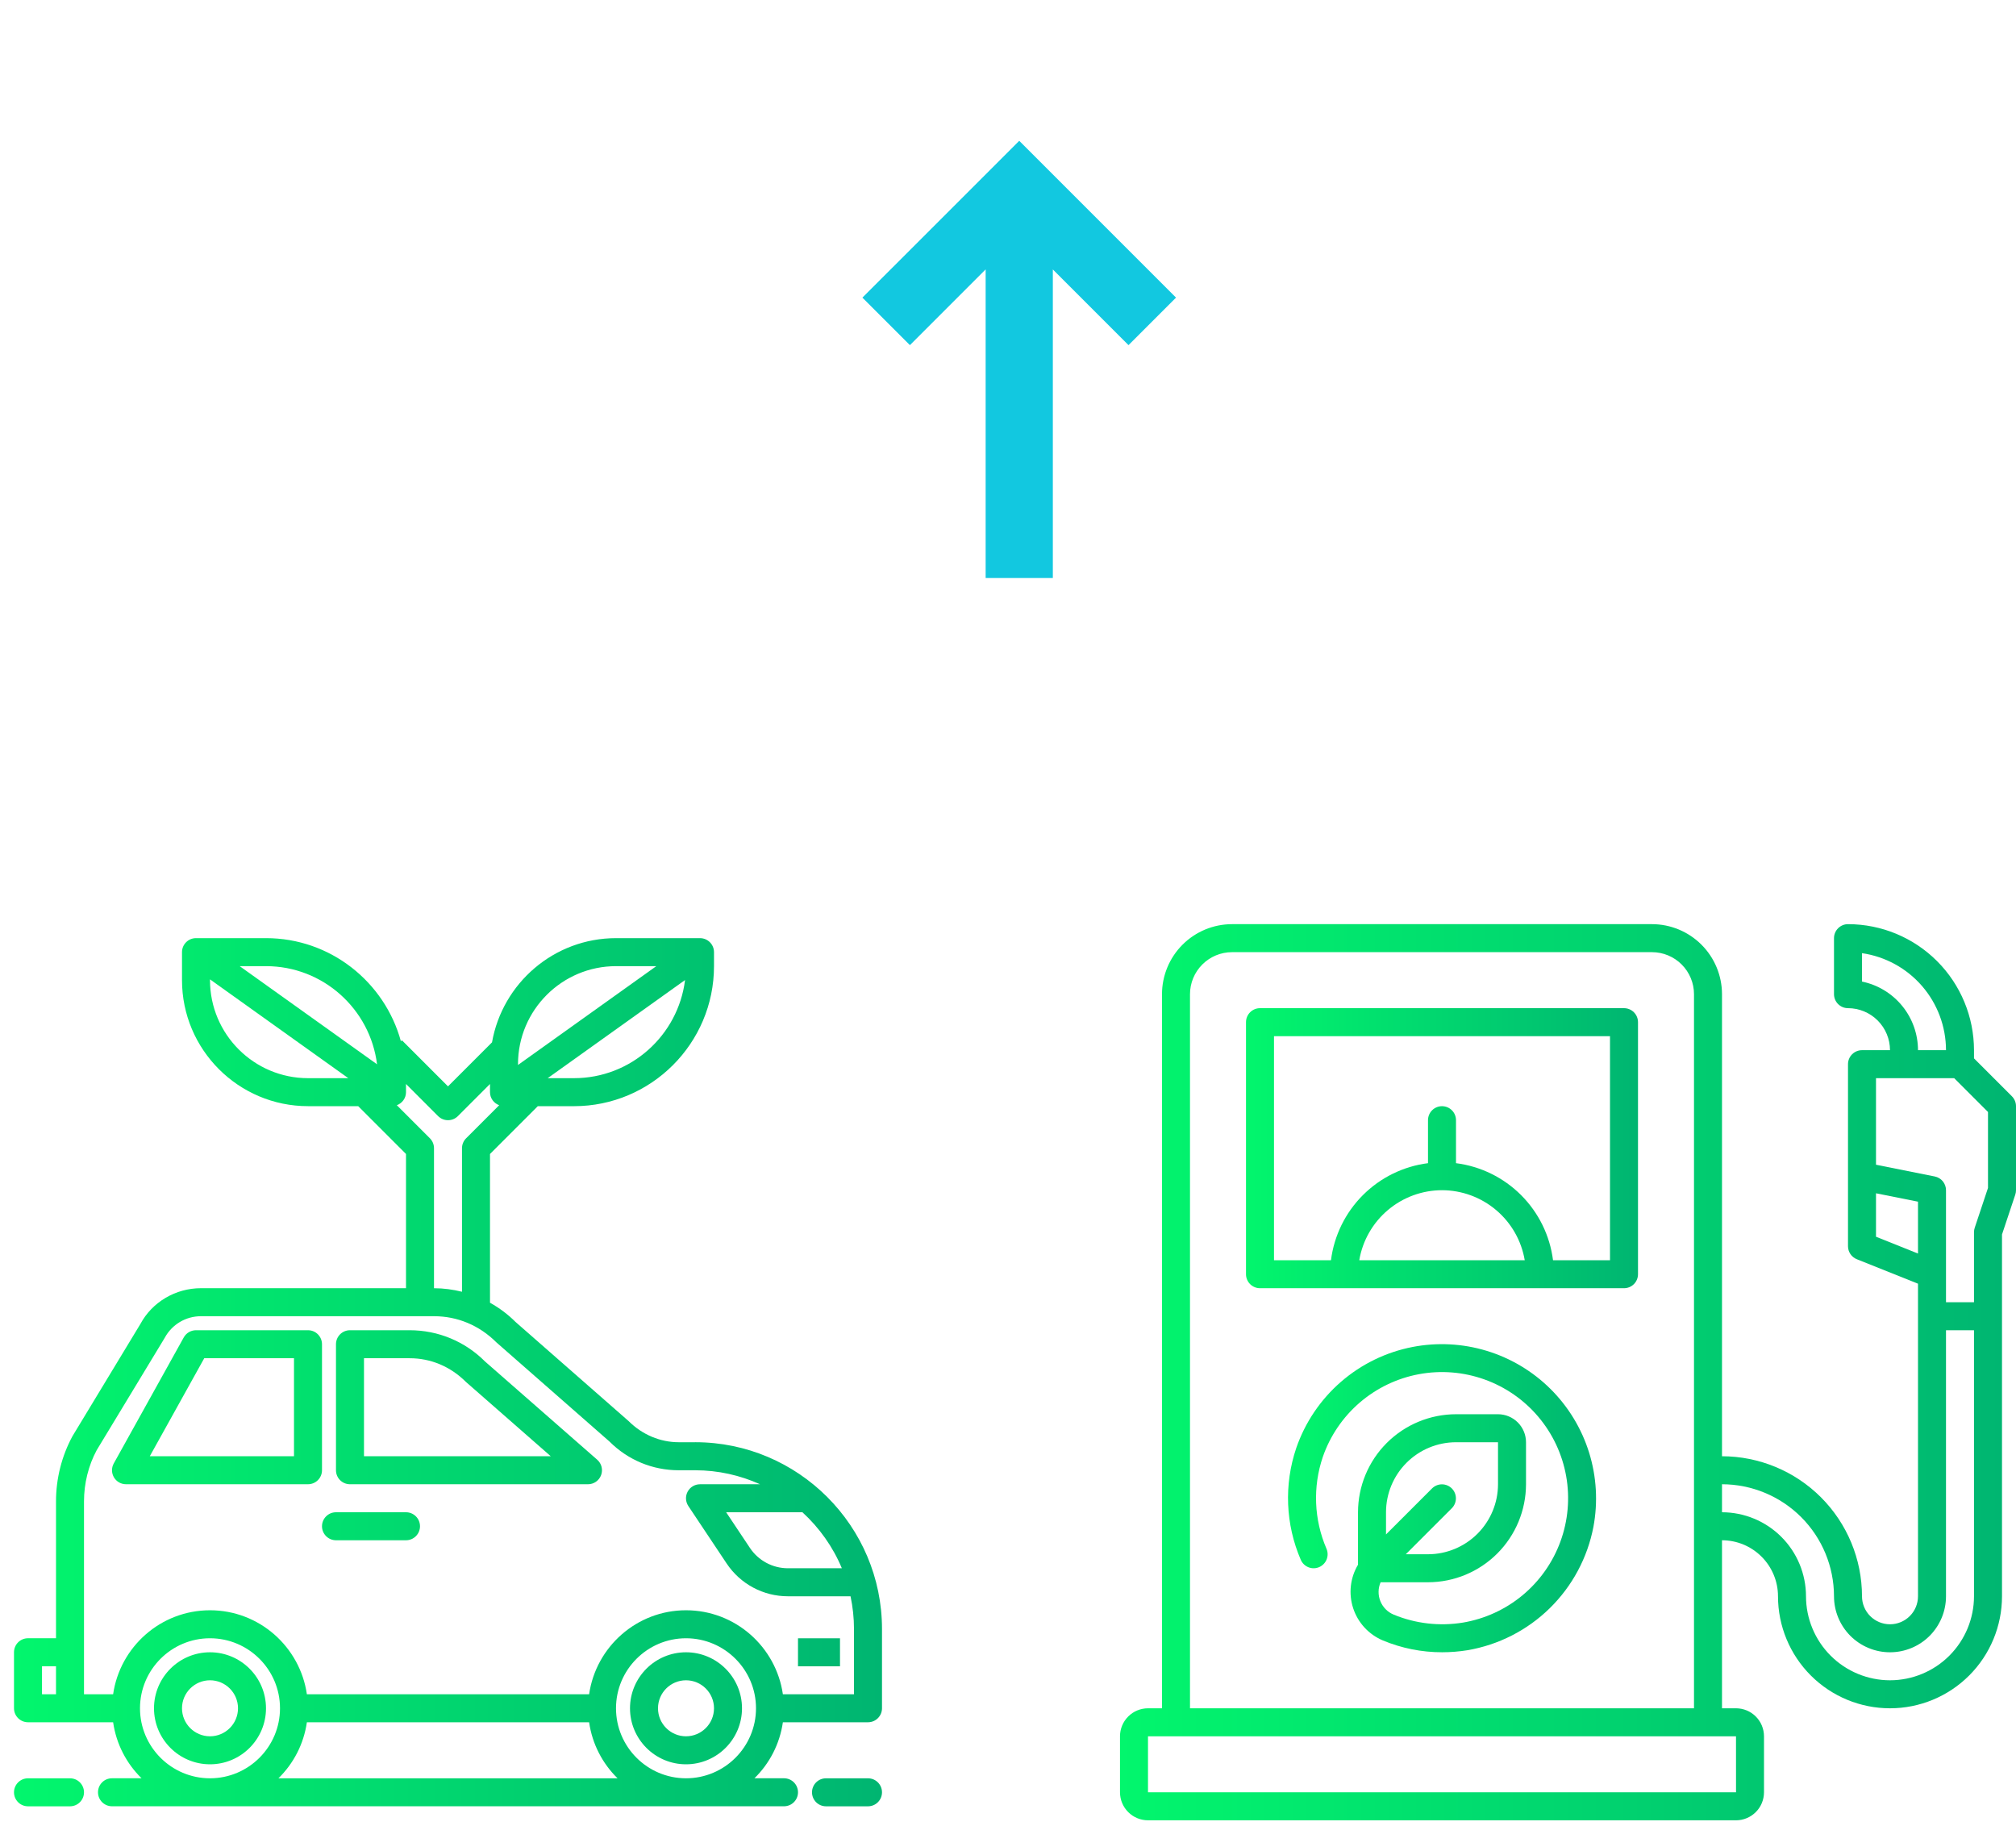 <svg width="180" height="163" viewBox="0 0 180 163" fill="none" xmlns="http://www.w3.org/2000/svg">
<path d="M6.25 158.75C6.941 158.75 7.5 159.309 7.5 160C7.5 160.691 6.941 161.25 6.25 161.25H2.5C1.809 161.25 1.25 160.691 1.25 160C1.25 159.309 1.809 158.75 2.5 158.75H6.25ZM77.5 158.75C78.191 158.75 78.75 159.309 78.75 160C78.75 160.691 78.191 161.25 77.5 161.25H73.75C73.059 161.25 72.5 160.691 72.5 160C72.5 159.309 73.059 158.75 73.75 158.75H77.5ZM23.75 83.748C29.5 83.748 34.344 87.657 35.795 92.953L35.884 92.864L40 96.981L43.93 93.051C44.857 87.776 49.462 83.749 55 83.749H62.5C63.191 83.749 63.75 84.309 63.75 84.999V86.249C63.75 93.141 58.142 98.749 51.25 98.749H48.018L43.75 103.017V116.296C44.575 116.756 45.345 117.327 46.032 118.013L56.129 126.864C57.35 128.083 58.96 128.749 60.603 128.749H62.071V128.747C71.269 128.747 78.75 136.23 78.75 145.426V152.497C78.75 153.188 78.191 153.747 77.5 153.747H69.9C69.62 155.692 68.704 157.433 67.361 158.747H70C70.691 158.747 71.25 159.306 71.25 159.997C71.25 160.688 70.691 161.247 70 161.247H10C9.309 161.247 8.75 160.688 8.75 159.997C8.75 159.306 9.309 158.747 10 158.747H12.639C11.296 157.433 10.38 155.692 10.1 153.747H2.5C1.809 153.747 1.25 153.188 1.25 152.497V147.497C1.25 146.806 1.809 146.247 2.5 146.247H5.001V134.021C5.001 131.999 5.508 129.991 6.468 128.212L12.537 118.189C13.583 116.242 15.666 114.998 17.941 114.998H36.25V103.016L31.982 98.748H27.5C21.296 98.748 16.25 93.701 16.25 87.498V84.998C16.25 84.308 16.809 83.748 17.5 83.748H23.75ZM18.75 146.249C15.304 146.249 12.5 149.053 12.5 152.499C12.5 155.945 15.304 158.749 18.75 158.749C22.196 158.749 25 155.945 25 152.499C25 149.053 22.196 146.249 18.75 146.249ZM27.4 153.749C27.12 155.694 26.204 157.435 24.861 158.749H55.139C53.796 157.435 52.88 155.694 52.6 153.749H27.4ZM61.25 146.249C57.804 146.249 55 149.053 55 152.499C55 155.945 57.804 158.749 61.25 158.749C64.696 158.749 67.5 155.945 67.5 152.499C67.5 149.053 64.696 146.249 61.25 146.249ZM18.75 147.5C21.508 147.5 23.75 149.742 23.75 152.5C23.75 155.258 21.508 157.5 18.75 157.5C15.992 157.5 13.75 155.258 13.75 152.5C13.75 149.742 15.992 147.5 18.75 147.5ZM61.25 147.5C64.007 147.5 66.25 149.742 66.25 152.5C66.25 155.258 64.007 157.5 61.25 157.5C58.492 157.5 56.25 155.258 56.25 152.5C56.25 149.742 58.492 147.5 61.25 147.5ZM18.75 150C17.371 150 16.25 151.121 16.25 152.5C16.25 153.879 17.371 155 18.75 155C20.129 155 21.25 153.879 21.25 152.5C21.25 151.121 20.129 150 18.75 150ZM61.25 150C59.871 150 58.75 151.121 58.75 152.5C58.75 153.879 59.871 155 61.25 155C62.629 155 63.75 153.879 63.75 152.5C63.75 151.121 62.629 150 61.25 150ZM3.75 151.249H5V148.749H3.75V151.249ZM17.94 117.499C16.587 117.499 15.347 118.239 14.706 119.431L8.635 129.455C7.902 130.815 7.5 132.414 7.5 134.024V151.249H10.1C10.71 147.017 14.351 143.749 18.75 143.749C23.149 143.749 26.79 147.017 27.4 151.249H52.6C53.21 147.017 56.851 143.749 61.25 143.749C65.649 143.749 69.29 147.017 69.9 151.249H76.249V145.43C76.249 144.425 76.141 143.447 75.941 142.501H70.353C68.145 142.501 66.099 141.404 64.875 139.568L61.459 134.443C61.204 134.061 61.179 133.566 61.397 133.16C61.614 132.754 62.038 132.501 62.499 132.501H67.862C66.092 131.705 64.135 131.251 62.071 131.251H60.603C58.269 131.251 56.072 130.341 54.421 128.689L44.325 119.838C42.793 118.309 40.835 117.499 38.755 117.499H17.94ZM75 148.75H71.25V146.25H75V148.75ZM66.956 138.181C67.716 139.319 68.985 139.999 70.353 139.999H75.165C74.366 138.08 73.152 136.384 71.644 134.999H64.835L66.956 138.181ZM36.25 135C36.941 135 37.5 135.559 37.5 136.25C37.5 136.941 36.941 137.5 36.25 137.5H30C29.309 137.5 28.75 136.941 28.75 136.25C28.75 135.559 29.309 135 30 135H36.25ZM36.569 118.75C39.115 118.75 41.509 119.741 43.307 121.541L53.323 130.31C53.715 130.653 53.852 131.203 53.668 131.69C53.484 132.178 53.019 132.5 52.498 132.5H31.248C30.557 132.5 29.998 131.941 29.998 131.25V120C29.998 119.31 30.557 118.75 31.248 118.75H36.569ZM27.5 118.75C28.191 118.75 28.75 119.31 28.75 120V131.249C28.75 131.94 28.191 132.499 27.5 132.499H11.25C10.808 132.499 10.398 132.265 10.173 131.883C9.948 131.503 9.942 131.03 10.157 130.643L16.407 119.393C16.627 118.996 17.046 118.75 17.5 118.75H27.5ZM13.374 130H26.25V121.25H18.236L13.374 130ZM32.499 130H49.176L41.6 123.365C40.213 121.981 38.448 121.25 36.57 121.25H32.499V130ZM40.884 99.635C40.64 99.878 40.32 100.001 40 100.001C39.68 100.001 39.36 99.878 39.116 99.635L36.25 96.768V97.501C36.25 98.038 35.908 98.487 35.432 98.663L38.384 101.615C38.619 101.849 38.75 102.17 38.75 102.501V115.001H38.755C39.609 115.001 40.443 115.116 41.25 115.316V102.501C41.25 102.17 41.381 101.852 41.616 101.617L44.57 98.663C44.093 98.487 43.75 98.038 43.75 97.501V96.768L40.884 99.635ZM18.75 87.499C18.75 92.324 22.676 96.249 27.5 96.249H31.099L18.75 87.428V87.499ZM48.901 96.249H51.25C56.344 96.249 60.551 92.419 61.165 87.489L48.901 96.249ZM55 86.249C50.176 86.249 46.25 90.174 46.25 94.999V95.07L58.599 86.249H55ZM33.665 95.01C33.051 90.08 28.844 86.249 23.75 86.249H21.401L33.665 95.01Z" fill="url(#paint0_linear_9486_35913)"/>
<g clip-path="url(#clip0_9486_35913)">
<path d="M126.113 120.246C123.745 120.707 121.539 121.783 119.718 123.366C117.897 124.949 116.525 126.983 115.738 129.264C114.632 132.527 114.776 136.084 116.142 139.247C116.274 139.551 116.521 139.79 116.83 139.912C117.138 140.034 117.482 140.028 117.786 139.896C118.09 139.763 118.329 139.516 118.451 139.208C118.572 138.899 118.567 138.555 118.434 138.251C117.316 135.654 117.2 132.735 118.109 130.058C118.76 128.18 119.896 126.508 121.403 125.211C122.909 123.915 124.732 123.04 126.685 122.676C128.639 122.312 130.654 122.471 132.527 123.138C134.399 123.805 136.061 124.955 137.345 126.472C138.629 127.99 139.488 129.82 139.836 131.776C140.183 133.733 140.007 135.747 139.324 137.614C138.641 139.48 137.477 141.133 135.949 142.404C134.421 143.674 132.583 144.518 130.624 144.849C128.535 145.192 126.391 144.946 124.434 144.137C124.167 144.026 123.924 143.863 123.72 143.657C123.516 143.451 123.355 143.206 123.247 142.937C123.138 142.669 123.084 142.381 123.088 142.091C123.091 141.801 123.153 141.515 123.268 141.249H127.501C129.82 141.247 132.044 140.324 133.685 138.683C135.325 137.043 136.248 134.819 136.251 132.499V128.749C136.25 128.086 135.986 127.451 135.518 126.982C135.049 126.514 134.413 126.25 133.751 126.249H130.001C127.681 126.252 125.457 127.175 123.816 128.815C122.176 130.455 121.253 132.679 121.251 134.999V139.683C120.905 140.262 120.688 140.908 120.613 141.578C120.539 142.249 120.609 142.927 120.819 143.568C121.029 144.208 121.374 144.796 121.831 145.292C122.288 145.788 122.846 146.18 123.467 146.442C125.145 147.142 126.945 147.501 128.763 147.498C129.518 147.498 130.273 147.437 131.019 147.317C133.792 146.846 136.355 145.539 138.366 143.572C140.376 141.604 141.738 139.069 142.269 136.307C142.683 134.099 142.551 131.823 141.885 129.678C141.218 127.532 140.036 125.583 138.443 123.999C136.85 122.415 134.893 121.245 132.744 120.591C130.595 119.937 128.319 119.818 126.113 120.246ZM130.001 128.749H133.751V132.499C133.749 134.156 133.09 135.745 131.918 136.917C130.746 138.088 129.158 138.747 127.501 138.749H125.518L129.634 134.633C129.865 134.398 129.994 134.081 129.992 133.752C129.991 133.422 129.859 133.106 129.626 132.873C129.393 132.64 129.078 132.509 128.748 132.507C128.419 132.506 128.102 132.635 127.867 132.866L123.751 136.981V134.999C123.753 133.342 124.412 131.754 125.583 130.582C126.755 129.41 128.344 128.751 130.001 128.749Z" fill="url(#paint1_linear_9486_35913)"/>
<path d="M145 90H112.5C112.336 90 112.173 90.032 112.022 90.095C111.87 90.158 111.732 90.25 111.616 90.366C111.5 90.482 111.408 90.62 111.345 90.772C111.282 90.923 111.25 91.086 111.25 91.25V113.75C111.25 113.914 111.282 114.077 111.345 114.228C111.408 114.38 111.5 114.518 111.616 114.634C111.732 114.75 111.87 114.842 112.022 114.905C112.173 114.968 112.336 115 112.5 115H145C145.164 115 145.327 114.968 145.478 114.905C145.63 114.842 145.768 114.75 145.884 114.634C146 114.518 146.092 114.38 146.155 114.228C146.218 114.077 146.25 113.914 146.25 113.75V91.25C146.25 91.086 146.218 90.923 146.155 90.772C146.092 90.62 146 90.482 145.884 90.366C145.768 90.25 145.63 90.158 145.478 90.095C145.327 90.032 145.164 90 145 90ZM128.75 106.25C130.521 106.253 132.233 106.882 133.585 108.026C134.937 109.169 135.841 110.754 136.137 112.5H121.363C121.659 110.754 122.563 109.169 123.915 108.026C125.267 106.882 126.979 106.253 128.75 106.25ZM143.75 112.5H138.663C138.383 110.3 137.38 108.256 135.812 106.688C134.244 105.12 132.2 104.117 130 103.837V100C130 99.668 129.868 99.35 129.634 99.116C129.399 98.882 129.082 98.75 128.75 98.75C128.418 98.75 128.101 98.882 127.866 99.116C127.632 99.35 127.5 99.668 127.5 100V103.837C125.3 104.117 123.256 105.12 121.688 106.688C120.12 108.256 119.117 110.3 118.837 112.5H113.75V92.5H143.75V112.5Z" fill="url(#paint2_linear_9486_35913)"/>
<path d="M179.634 97.866L176.25 94.482V93.75C176.247 90.767 175.06 87.908 172.951 85.799C170.842 83.69 167.983 82.503 165 82.5C164.836 82.5 164.673 82.532 164.522 82.595C164.37 82.658 164.232 82.75 164.116 82.866C164 82.982 163.908 83.12 163.845 83.272C163.782 83.423 163.75 83.586 163.75 83.75V88.75C163.75 88.914 163.782 89.077 163.845 89.228C163.908 89.38 164 89.518 164.116 89.634C164.232 89.75 164.37 89.842 164.522 89.905C164.673 89.968 164.836 90 165 90C165.994 90.001 166.947 90.397 167.65 91.1C168.353 91.803 168.749 92.756 168.75 93.75H166.25C166.086 93.75 165.923 93.782 165.772 93.845C165.62 93.908 165.482 94 165.366 94.116C165.25 94.232 165.158 94.37 165.095 94.522C165.032 94.673 165 94.836 165 95V111.25C165 111.5 165.075 111.744 165.215 111.951C165.355 112.158 165.554 112.318 165.786 112.411L171.25 114.596V142.5C171.25 143.163 170.987 143.799 170.518 144.268C170.049 144.737 169.413 145 168.75 145C168.087 145 167.451 144.737 166.982 144.268C166.513 143.799 166.25 143.163 166.25 142.5C166.246 139.186 164.928 136.009 162.585 133.665C160.241 131.322 157.064 130.004 153.75 130V88.75C153.748 87.093 153.089 85.504 151.917 84.333C150.746 83.161 149.157 82.502 147.5 82.5H110C108.343 82.502 106.754 83.161 105.583 84.333C104.411 85.504 103.752 87.093 103.75 88.75V152.5H102.5C101.837 152.501 101.202 152.764 100.733 153.233C100.264 153.702 100.001 154.337 100 155V160C100.001 160.663 100.264 161.298 100.733 161.767C101.202 162.236 101.837 162.499 102.5 162.5H155C155.663 162.499 156.298 162.236 156.767 161.767C157.236 161.298 157.499 160.663 157.5 160V155C157.499 154.337 157.236 153.702 156.767 153.233C156.298 152.764 155.663 152.501 155 152.5H153.75V137.5C155.076 137.501 156.347 138.029 157.284 138.966C158.221 139.903 158.749 141.174 158.75 142.5C158.75 145.152 159.804 147.696 161.679 149.571C163.554 151.446 166.098 152.5 168.75 152.5C171.402 152.5 173.946 151.446 175.821 149.571C177.696 147.696 178.75 145.152 178.75 142.5V110.203L179.936 106.646C179.978 106.518 180 106.384 180 106.25V98.75C180 98.586 179.968 98.423 179.905 98.272C179.842 98.12 179.75 97.982 179.634 97.866ZM166.25 87.626V85.089C168.331 85.392 170.234 86.434 171.611 88.024C172.988 89.614 173.747 91.647 173.75 93.75H171.25C171.248 92.31 170.75 90.914 169.839 89.799C168.928 88.683 167.661 87.916 166.25 87.626ZM174.482 96.25L177.5 99.268V106.047L176.314 109.604C176.272 109.732 176.25 109.866 176.25 110V116.25H173.75V106.25C173.75 105.961 173.65 105.681 173.467 105.458C173.284 105.234 173.029 105.081 172.745 105.024L167.5 103.975V96.25H174.482ZM167.5 110.404V106.525L171.25 107.274V111.904L167.5 110.404ZM155.002 160H102.5V155H155L155.002 160ZM106.25 152.5V88.75C106.251 87.756 106.647 86.803 107.35 86.1C108.053 85.397 109.006 85.001 110 85H147.5C148.494 85.001 149.447 85.397 150.15 86.1C150.853 86.803 151.249 87.756 151.25 88.75V152.5H106.25ZM168.75 150C166.762 149.998 164.855 149.207 163.449 147.801C162.043 146.395 161.252 144.488 161.25 142.5C161.248 140.512 160.457 138.605 159.051 137.199C157.645 135.793 155.738 135.002 153.75 135V132.5C156.401 132.503 158.943 133.558 160.818 135.432C162.692 137.307 163.747 139.849 163.75 142.5C163.75 143.826 164.277 145.098 165.214 146.036C166.152 146.973 167.424 147.5 168.75 147.5C170.076 147.5 171.348 146.973 172.286 146.036C173.223 145.098 173.75 143.826 173.75 142.5V118.75H176.25V142.5C176.248 144.488 175.457 146.395 174.051 147.801C172.645 149.207 170.738 149.998 168.75 150Z" fill="url(#paint3_linear_9486_35913)"/>
</g>
<path d="M105.002 26.568L100.76 30.81L94.004 24.054V51.6H88.004V24.048L81.242 30.81L77 26.568L86.762 16.812L91.004 12.57L95.246 16.812L105.002 26.568Z" fill="#12C8E0"/>
<defs>
<linearGradient id="paint0_linear_9486_35913" x1="1.25" y1="114.195" x2="78.75" y2="114.195" gradientUnits="userSpaceOnUse">
<stop stop-color="#02F66D"/>
<stop offset="1" stop-color="#00B571"/>
</linearGradient>
<linearGradient id="paint1_linear_9486_35913" x1="115.002" y1="130.799" x2="142.505" y2="130.799" gradientUnits="userSpaceOnUse">
<stop stop-color="#02F66D"/>
<stop offset="1" stop-color="#00B571"/>
</linearGradient>
<linearGradient id="paint2_linear_9486_35913" x1="111.25" y1="99.821" x2="146.25" y2="99.821" gradientUnits="userSpaceOnUse">
<stop stop-color="#02F66D"/>
<stop offset="1" stop-color="#00B571"/>
</linearGradient>
<linearGradient id="paint3_linear_9486_35913" x1="100" y1="113.929" x2="180" y2="113.929" gradientUnits="userSpaceOnUse">
<stop stop-color="#02F66D"/>
<stop offset="1" stop-color="#00B571"/>
</linearGradient>
<clipPath id="clip0_9486_35913">
<rect width="80" height="80" fill="white" transform="translate(100 82.5)"/>
</clipPath>
</defs>
</svg>
